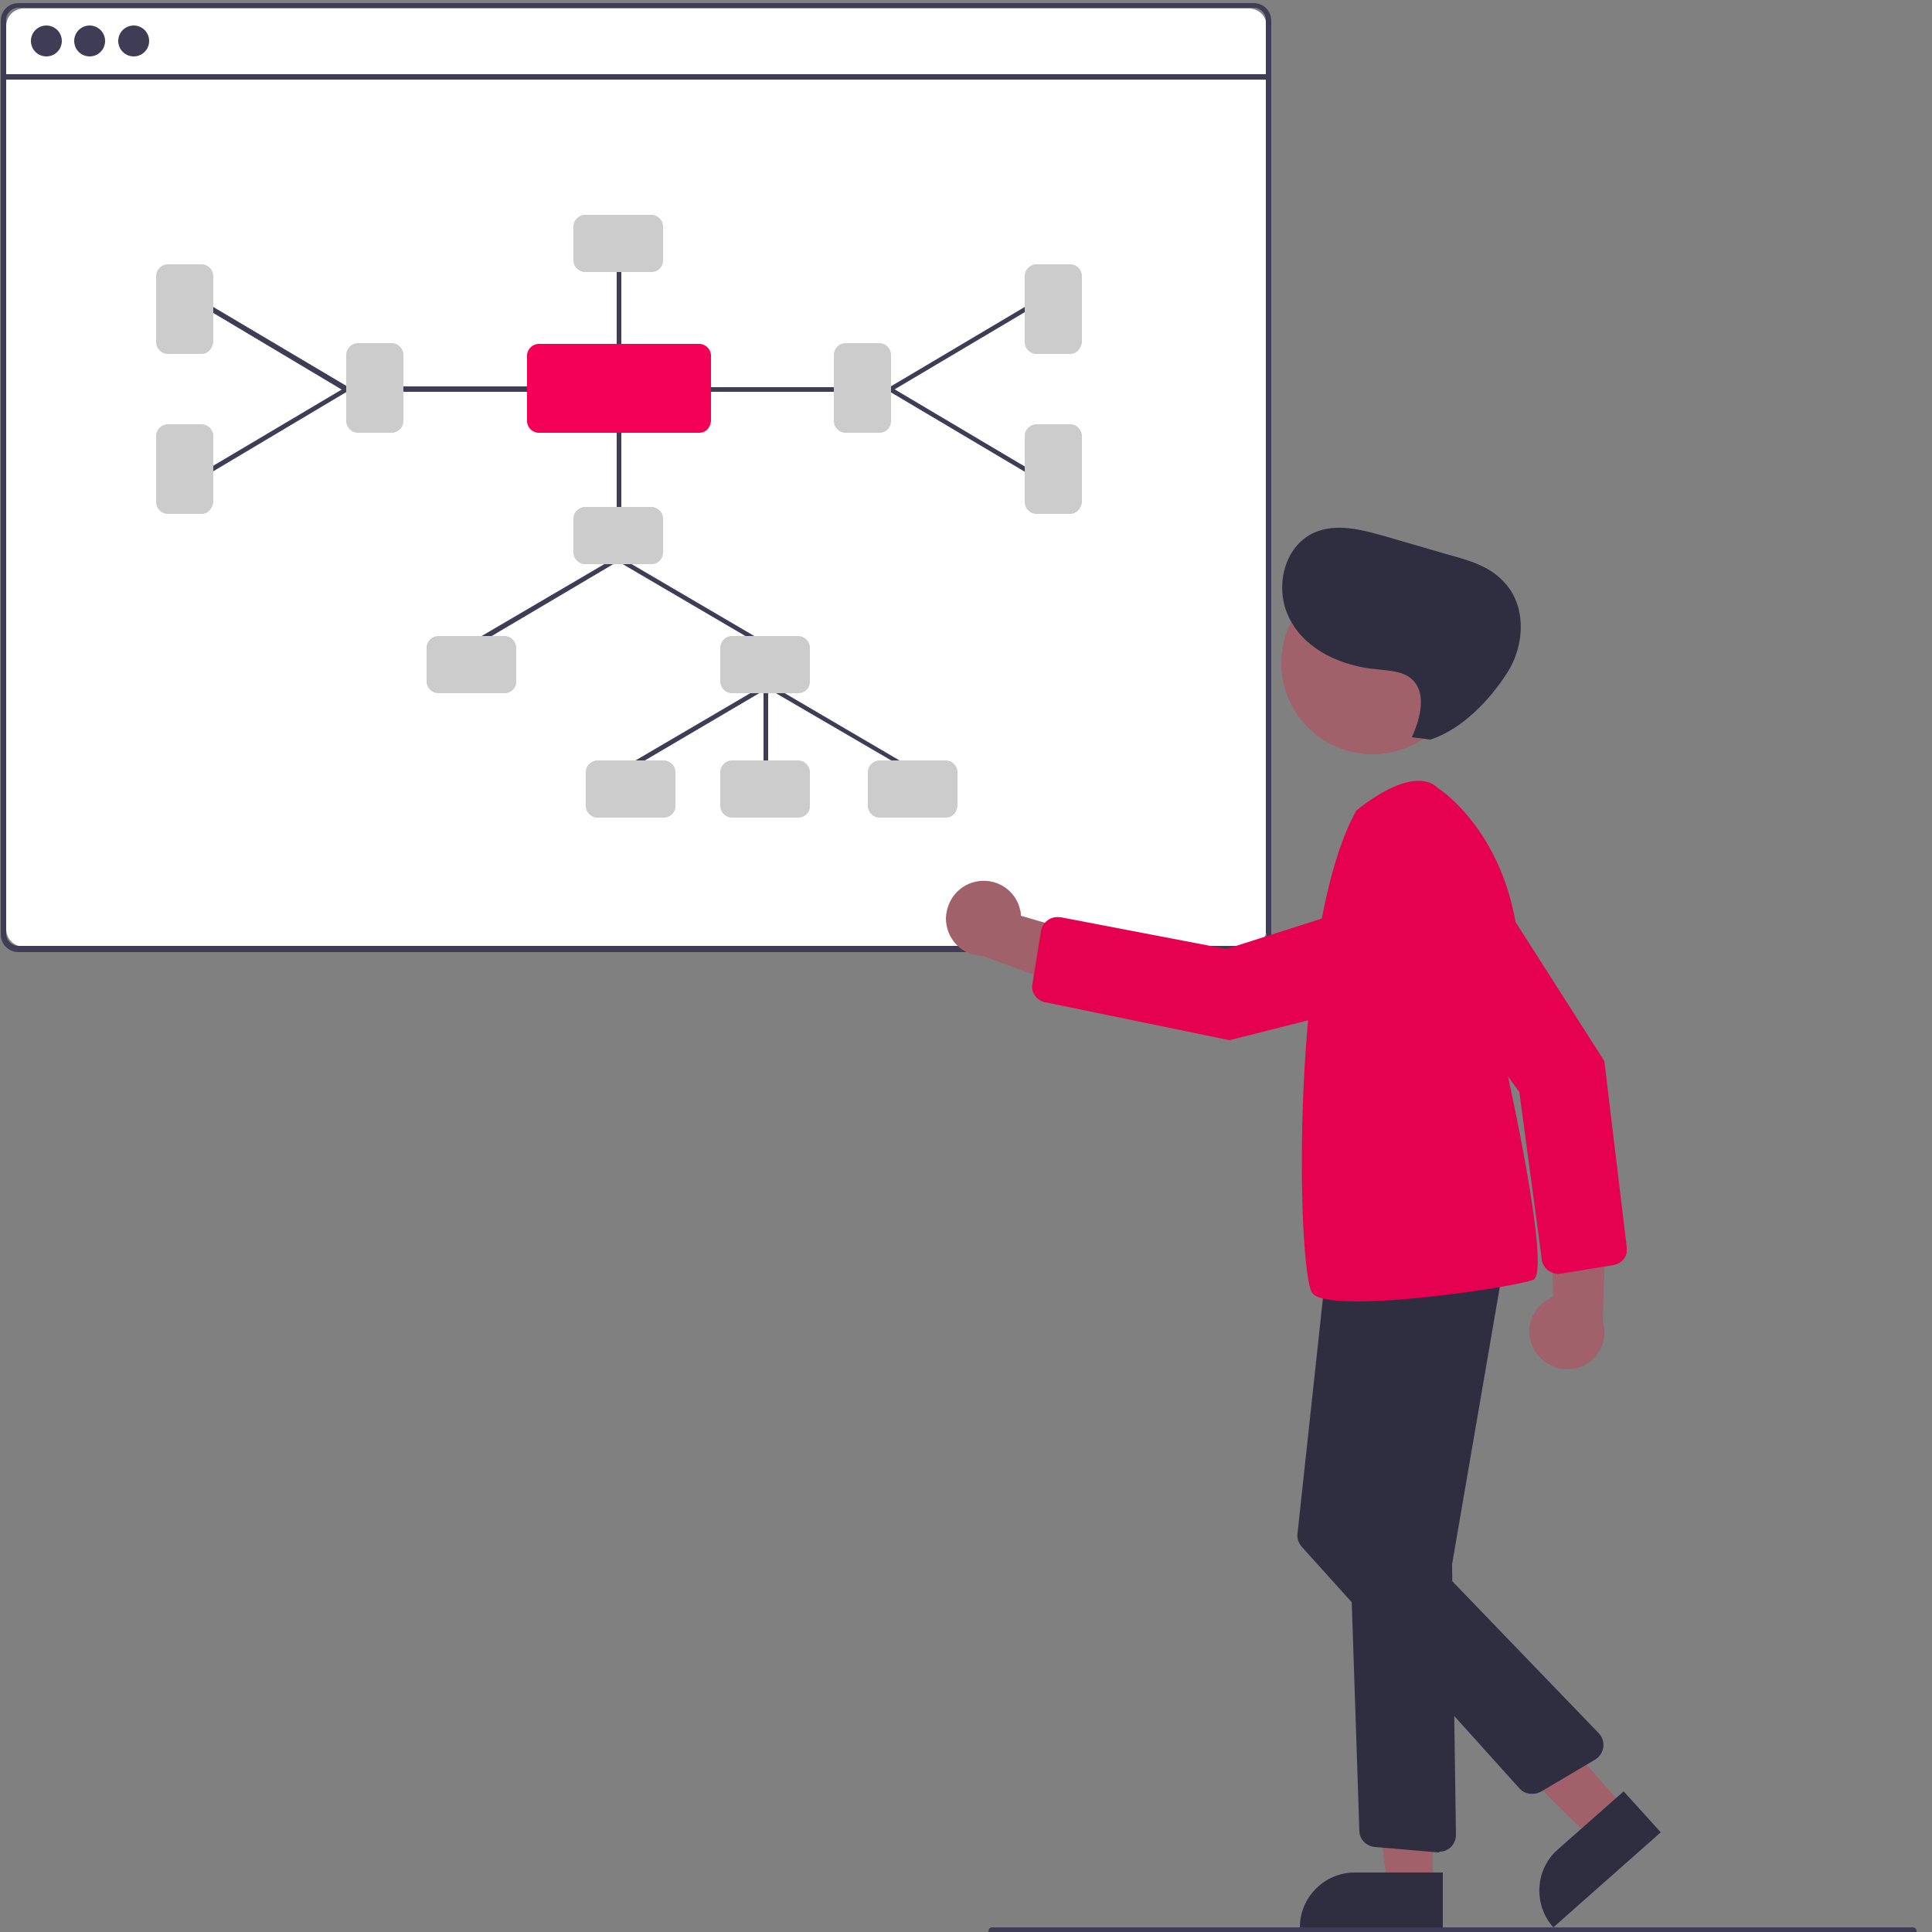 <svg xmlns="http://www.w3.org/2000/svg" xmlns:xlink="http://www.w3.org/1999/xlink" id="a" x="0px" y="0px" viewBox="0 0 250 250" style="enable-background:new 0 0 250 250;" xml:space="preserve"><rect x="0" y="0" width="250" height="250" fill="#808080" stroke="none"/><style type="text/css">	.st0{fill:#F2F2F2;}	.st1{fill:#FFFFFF;}	.st2{fill:#FFB8B8;}	.st3{fill:#2F2E41;}	.st4{fill:#E50050;}	.st5{fill:#E6E6E6;}	.st6{fill:#3F3D56;}	.st7{fill:#F0F0F0;}	.st8{opacity:0.1;fill:#F50057;enable-background:new    ;}	.st9{fill:#FFB6B6;}	.st10{fill:#CACACA;}	.st11{fill:#CCCCCC;}	.st12{fill:#F50057;}	.st13{fill:#A0616A;}	.st14{fill:#575A89;}	.st15{opacity:0.28;enable-background:new    ;}	.st16{opacity:0.25;enable-background:new    ;}</style><g>	<path class="st1" d="M161.5,122.5H3.1c-1.3,0-2.3-1-2.3-2.3V3.4c0-1.3,1-2.3,2.3-2.3h158.5c1.3,0,2.3,1,2.3,2.3v116.8  C163.9,121.4,162.8,122.5,161.5,122.5z"></path>	<g>		<path class="st6" d="M247.5,250.4H128.4c-0.3,0-0.5-0.2-0.5-0.5c0-0.3,0.2-0.5,0.5-0.5h119.1c0.3,0,0.5,0.2,0.5,0.5   C248,250.2,247.7,250.4,247.5,250.4z"></path>		<g>			<path class="st6" d="M162.2,0.4H2.4c-1.3,0-2.3,1-2.3,2.3v118.2c0,1.3,1,2.3,2.3,2.3h159.8c1.3,0,2.3-1,2.3-2.3V2.7    C164.5,1.4,163.5,0.4,162.2,0.4z M163.9,120.8c0,0.9-0.7,1.6-1.6,1.6H2.4c-0.9,0-1.6-0.7-1.6-1.6V2.7C0.7,1.8,1.5,1,2.4,1h159.8    c0.9,0,1.6,0.7,1.6,1.6V120.8z"></path>			<rect x="0.4" y="9.6" class="st6" width="163.8" height="0.7"></rect>			<circle class="st6" cx="6" cy="5.3" r="2"></circle>			<circle class="st6" cx="11.6" cy="5.3" r="2"></circle>			<circle class="st6" cx="17.3" cy="5.3" r="2"></circle>			<path class="st6" d="M99.1,102.6c-0.2,0-0.3-0.1-0.3-0.3V88.8c0-0.2,0.1-0.3,0.3-0.3s0.3,0.1,0.3,0.3v13.5    C99.5,102.4,99.3,102.6,99.1,102.6z"></path>			<path class="st6" d="M98.7,83.5c-0.1,0-0.1,0-0.2,0L79.9,72.6c-0.2-0.1-0.2-0.3-0.1-0.4c0.1-0.2,0.3-0.2,0.4-0.1l18.6,10.9    c0.2,0.1,0.2,0.3,0.1,0.4C98.9,83.5,98.8,83.5,98.7,83.5z"></path>			<path class="st6" d="M61.4,83.5c-0.2,0-0.3-0.1-0.3-0.3c0-0.1,0.1-0.2,0.2-0.3L79.9,72c0.2-0.1,0.4,0,0.4,0.1    c0.1,0.2,0,0.4-0.1,0.4L61.6,83.5C61.5,83.5,61.5,83.5,61.4,83.5z"></path>			<path class="st6" d="M118.1,99.9c-0.1,0-0.1,0-0.2,0L99.2,89c-0.2-0.1-0.2-0.3-0.1-0.4c0.1-0.2,0.3-0.2,0.4-0.1l18.6,10.9    c0.2,0.1,0.2,0.3,0.1,0.4C118.3,99.9,118.2,99.9,118.1,99.9z"></path>			<path class="st6" d="M80.8,99.9c-0.2,0-0.3-0.1-0.3-0.3c0-0.1,0.1-0.2,0.2-0.3l18.6-10.9c0.2-0.1,0.4,0,0.4,0.1    c0.1,0.2,0,0.4-0.1,0.4L80.9,99.9C80.9,99.9,80.8,99.9,80.8,99.9z"></path>			<path class="st6" d="M80.1,66.8c-0.2,0-0.3-0.1-0.3-0.3l0-11.9c0-0.2,0.1-0.3,0.3-0.3c0,0,0,0,0,0h0c0.2,0,0.3,0.1,0.3,0.3    l0,11.9C80.4,66.6,80.3,66.8,80.1,66.8C80.1,66.8,80.1,66.8,80.1,66.8L80.1,66.8z"></path>			<path class="st11" d="M84.3,73h-8.6c-0.8,0-1.5-0.7-1.5-1.5v-4.4c0-0.8,0.7-1.5,1.5-1.5h8.6c0.8,0,1.5,0.7,1.5,1.5v4.4    C85.8,72.3,85.2,73,84.3,73z"></path>			<path class="st6" d="M70.2,50.7H52c-0.2,0-0.3-0.1-0.3-0.3S51.8,50,52,50h18.2c0.2,0,0.3,0.1,0.3,0.3S70.4,50.7,70.2,50.7z"></path>			<path class="st6" d="M80.1,46c-0.2,0-0.3-0.1-0.3-0.3V34.3c0-0.2,0.1-0.3,0.3-0.3c0.2,0,0.3,0.1,0.3,0.3v11.4    C80.4,45.8,80.3,46,80.1,46z"></path>			<path class="st6" d="M44.9,50.7c-0.1,0-0.1,0-0.2,0L27.1,40.2c-0.2-0.1-0.2-0.3-0.1-0.5c0.1-0.2,0.3-0.2,0.4-0.1l17.7,10.5    c0.2,0.1,0.2,0.3,0.1,0.4C45.1,50.6,45,50.7,44.9,50.7z"></path>			<path class="st6" d="M27.3,61.1c-0.2,0-0.3-0.1-0.3-0.3c0-0.1,0.1-0.2,0.2-0.3l17.7-10.5c0.2-0.1,0.4,0,0.4,0.1    c0.1,0.2,0,0.4-0.1,0.4L27.4,61.1C27.4,61.1,27.3,61.1,27.3,61.1z"></path>			<path class="st11" d="M50.7,56h-4.4c-0.8,0-1.5-0.7-1.5-1.5v-8.6c0-0.8,0.7-1.5,1.5-1.5h4.4c0.8,0,1.5,0.7,1.5,1.5v8.6    C52.2,55.3,51.5,56,50.7,56z"></path>			<path class="st11" d="M84.3,35.2h-8.6c-0.8,0-1.5-0.7-1.5-1.5v-4.4c0-0.8,0.7-1.5,1.5-1.5h8.6c0.8,0,1.5,0.7,1.5,1.5v4.4    C85.8,34.5,85.2,35.2,84.3,35.2z"></path>			<path class="st11" d="M26.1,45.8h-4.4c-0.8,0-1.5-0.7-1.5-1.5v-8.6c0-0.8,0.7-1.5,1.5-1.5h4.4c0.8,0,1.5,0.7,1.5,1.5v8.6    C27.5,45.1,26.9,45.8,26.1,45.8z"></path>			<path class="st11" d="M26.1,66.5h-4.4c-0.8,0-1.5-0.7-1.5-1.5v-8.6c0-0.8,0.7-1.5,1.5-1.5h4.4c0.8,0,1.5,0.7,1.5,1.5V65    C27.5,65.8,26.9,66.5,26.1,66.5z"></path>			<path class="st6" d="M108.1,50.7H89.9c-0.2,0-0.3-0.1-0.3-0.3s0.1-0.3,0.3-0.3h18.2c0.2,0,0.3,0.1,0.3,0.3S108.3,50.7,108.1,50.7    z"></path>			<path class="st6" d="M115.2,50.7c-0.2,0-0.3-0.1-0.3-0.3c0-0.1,0.1-0.2,0.2-0.3l17.7-10.5c0.2-0.1,0.4,0,0.4,0.1    c0.1,0.2,0,0.4-0.1,0.4l-17.7,10.5C115.3,50.7,115.3,50.7,115.2,50.7z"></path>			<path class="st6" d="M132.9,61.1c-0.1,0-0.1,0-0.2,0l-17.7-10.5c-0.2-0.1-0.2-0.3-0.1-0.4c0.1-0.2,0.3-0.2,0.4-0.1l17.7,10.5    c0.2,0.1,0.2,0.3,0.1,0.4C133.1,61.1,133,61.1,132.9,61.1z"></path>			<path class="st11" d="M113.8,56h-4.4c-0.8,0-1.5-0.7-1.5-1.5v-8.6c0-0.8,0.7-1.5,1.5-1.5h4.4c0.8,0,1.5,0.7,1.5,1.5v8.6    C115.3,55.3,114.7,56,113.8,56z"></path>			<path class="st11" d="M138.5,45.8h-4.4c-0.8,0-1.5-0.7-1.5-1.5v-8.6c0-0.8,0.7-1.5,1.5-1.5h4.4c0.8,0,1.5,0.7,1.5,1.5v8.6    C139.9,45.1,139.3,45.8,138.5,45.8z"></path>			<path class="st11" d="M138.5,66.5h-4.4c-0.8,0-1.5-0.7-1.5-1.5v-8.6c0-0.8,0.7-1.5,1.5-1.5h4.4c0.8,0,1.5,0.7,1.5,1.5V65    C139.9,65.8,139.3,66.5,138.5,66.5z"></path>			<path class="st11" d="M65.3,89.7h-8.6c-0.8,0-1.5-0.7-1.5-1.5v-4.4c0-0.8,0.7-1.5,1.5-1.5h8.6c0.8,0,1.5,0.7,1.5,1.5v4.4    C66.8,89.1,66.1,89.7,65.3,89.7z"></path>			<path class="st11" d="M103.3,89.7h-8.6c-0.8,0-1.5-0.7-1.5-1.5v-4.4c0-0.8,0.7-1.5,1.5-1.5h8.6c0.8,0,1.5,0.7,1.5,1.5v4.4    C104.8,89.1,104.1,89.7,103.3,89.7z"></path>			<path class="st11" d="M85.9,105.8h-8.6c-0.8,0-1.5-0.7-1.5-1.5v-4.4c0-0.8,0.7-1.5,1.5-1.5h8.6c0.8,0,1.5,0.7,1.5,1.5v4.4    C87.4,105.2,86.7,105.8,85.9,105.8z"></path>			<path class="st11" d="M122.4,105.8h-8.6c-0.8,0-1.5-0.7-1.5-1.5v-4.4c0-0.8,0.7-1.5,1.5-1.5h8.6c0.8,0,1.5,0.7,1.5,1.5v4.4    C123.8,105.2,123.2,105.8,122.4,105.8z"></path>			<path class="st11" d="M103.3,105.8h-8.6c-0.8,0-1.5-0.7-1.5-1.5v-4.4c0-0.8,0.7-1.5,1.5-1.5h8.6c0.8,0,1.5,0.7,1.5,1.5v4.4    C104.8,105.2,104.1,105.8,103.3,105.8z"></path>			<path class="st12" d="M90.5,56H69.7c-0.8,0-1.5-0.7-1.5-1.5v-8.5c0-0.8,0.7-1.5,1.5-1.5h20.8c0.8,0,1.5,0.7,1.5,1.5v8.5    C91.9,55.4,91.3,56,90.5,56z"></path>		</g>		<g>			<path class="st13" d="M198.6,174.8c-1.4-2.3-0.7-5.2,1.6-6.6c0.2-0.1,0.5-0.3,0.8-0.4l-0.7-17.1l7.6,4.6l-0.5,15.6    c0.8,2.6-0.6,5.3-3.2,6.1C202.1,177.6,199.8,176.7,198.6,174.8L198.6,174.8z"></path>			<path class="st4" d="M208.8,163.7l-6.8,1.1c-1.2,0.2-2.3-0.6-2.5-1.8c0,0,0,0,0-0.1l-2.9-21.6l-14.2-19.4c-2.1-2.9-1.5-7,1.4-9.1    c0.1-0.1,0.2-0.2,0.3-0.2l0,0c3-1.9,7.1-1.1,9,2l14.5,22.7l2.9,24.1c0,0.2,0,0.3,0,0.5C210.5,162.7,209.8,163.5,208.8,163.7z"></path>			<polygon class="st13" points="185.4,243.9 179.5,243.9 176.7,221.2 185.4,221.2    "></polygon>			<path class="st3" d="M175.3,242.3h11.4l0,0v7.1l0,0h-18.5l0,0l0,0C168.2,245.5,171.4,242.3,175.3,242.3z"></path>			<polygon class="st13" points="210.2,233.9 205.8,237.8 189.4,221.6 195.2,216.9    "></polygon>			<path class="st3" d="M201.6,239.3l8.5-7.5l0,0l4.8,5.3l0,0L201,249.4l0,0l0,0C198.4,246.5,198.6,241.9,201.6,239.3z"></path>			<path class="st13" d="M126.2,114.1c2.6-0.6,5.2,1,5.8,3.6c0.1,0.3,0.1,0.6,0.1,0.8l16.5,4.8l-6.8,5.8l-14.6-5.4    c-2.7,0-4.8-2.2-4.8-4.9C122.5,116.5,124,114.6,126.2,114.1L126.2,114.1z"></path>			<circle class="st13" cx="177.6" cy="85.8" r="11.8"></circle>			<path class="st3" d="M186.1,239.7l-8.2-0.7c-1.1-0.1-2-1-2-2.1l-2.3-69.1c0-1.1,0.8-2.1,1.9-2.2l16.3-2.3    c1.2-0.2,2.3,0.7,2.4,1.8c0,0.2,0,0.4,0,0.7l-6.3,36.6c0,0.1,0,0.2,0,0.3l0.5,34.7c0,1.2-0.9,2.2-2.1,2.2c0,0,0,0,0,0    C186.2,239.7,186.2,239.7,186.1,239.7z"></path>			<path class="st3" d="M196.6,231.4l-28.2-31.3c-0.4-0.5-0.6-1.1-0.5-1.7l3.6-33.3c0.1-1.2,1.1-2,2.3-1.9l17.3,1.2    c1.2,0.1,2.1,1.1,2,2.3c0,0.2,0,0.4-0.1,0.5l-10.4,30.6c-0.2,0.6-0.1,1.3,0.4,1.7l23.9,24.8c0.8,0.9,0.8,2.2-0.1,3.1    c-0.1,0.1-0.3,0.2-0.4,0.3l-7.1,4.2C198.4,232.3,197.3,232.2,196.6,231.4z"></path>			<path class="st4" d="M175.5,104.9c0,0,7.2-6.2,10.6-2.9c0,0,15.6,9.8,8.9,36.7c0,0,5.8,25.9,3.4,26.9c-2.4,1-26.7,4.6-28.6,1.7    C167.8,164.5,166.9,120.3,175.5,104.9z"></path>			<path class="st4" d="M133.6,127.3l1.1-6.8c0.2-1.2,1.3-2,2.5-1.8c0,0,0,0,0.1,0l21.4,4.1l22.9-7.3c3.4-1.1,7.1,0.8,8.2,4.2    c0,0.1,0.1,0.3,0.1,0.4l0,0c0.9,3.5-1.2,7-4.7,7.9l-26.1,6.6l-23.8-4.9c-0.2,0-0.3-0.1-0.4-0.1    C133.9,129.2,133.4,128.2,133.6,127.3z"></path>			<path class="st3" d="M182.7,95.4c1.1-2.5,2-5.8-0.1-7.6c-1.2-1-2.9-1-4.5-1.2c-4.4-0.4-9-2.4-11.1-6.3c-2.2-3.9-1-9.6,3.1-11.4    c2.8-1.2,5.9-0.4,8.8,0.4l8.6,2.5c2.6,0.7,5.3,1.5,7.1,3.5c3,3.1,2.7,8.3,0.4,11.8c-2.3,3.6-5.9,7.3-9.9,8.6L182.7,95.4z"></path>		</g>	</g></g></svg>
